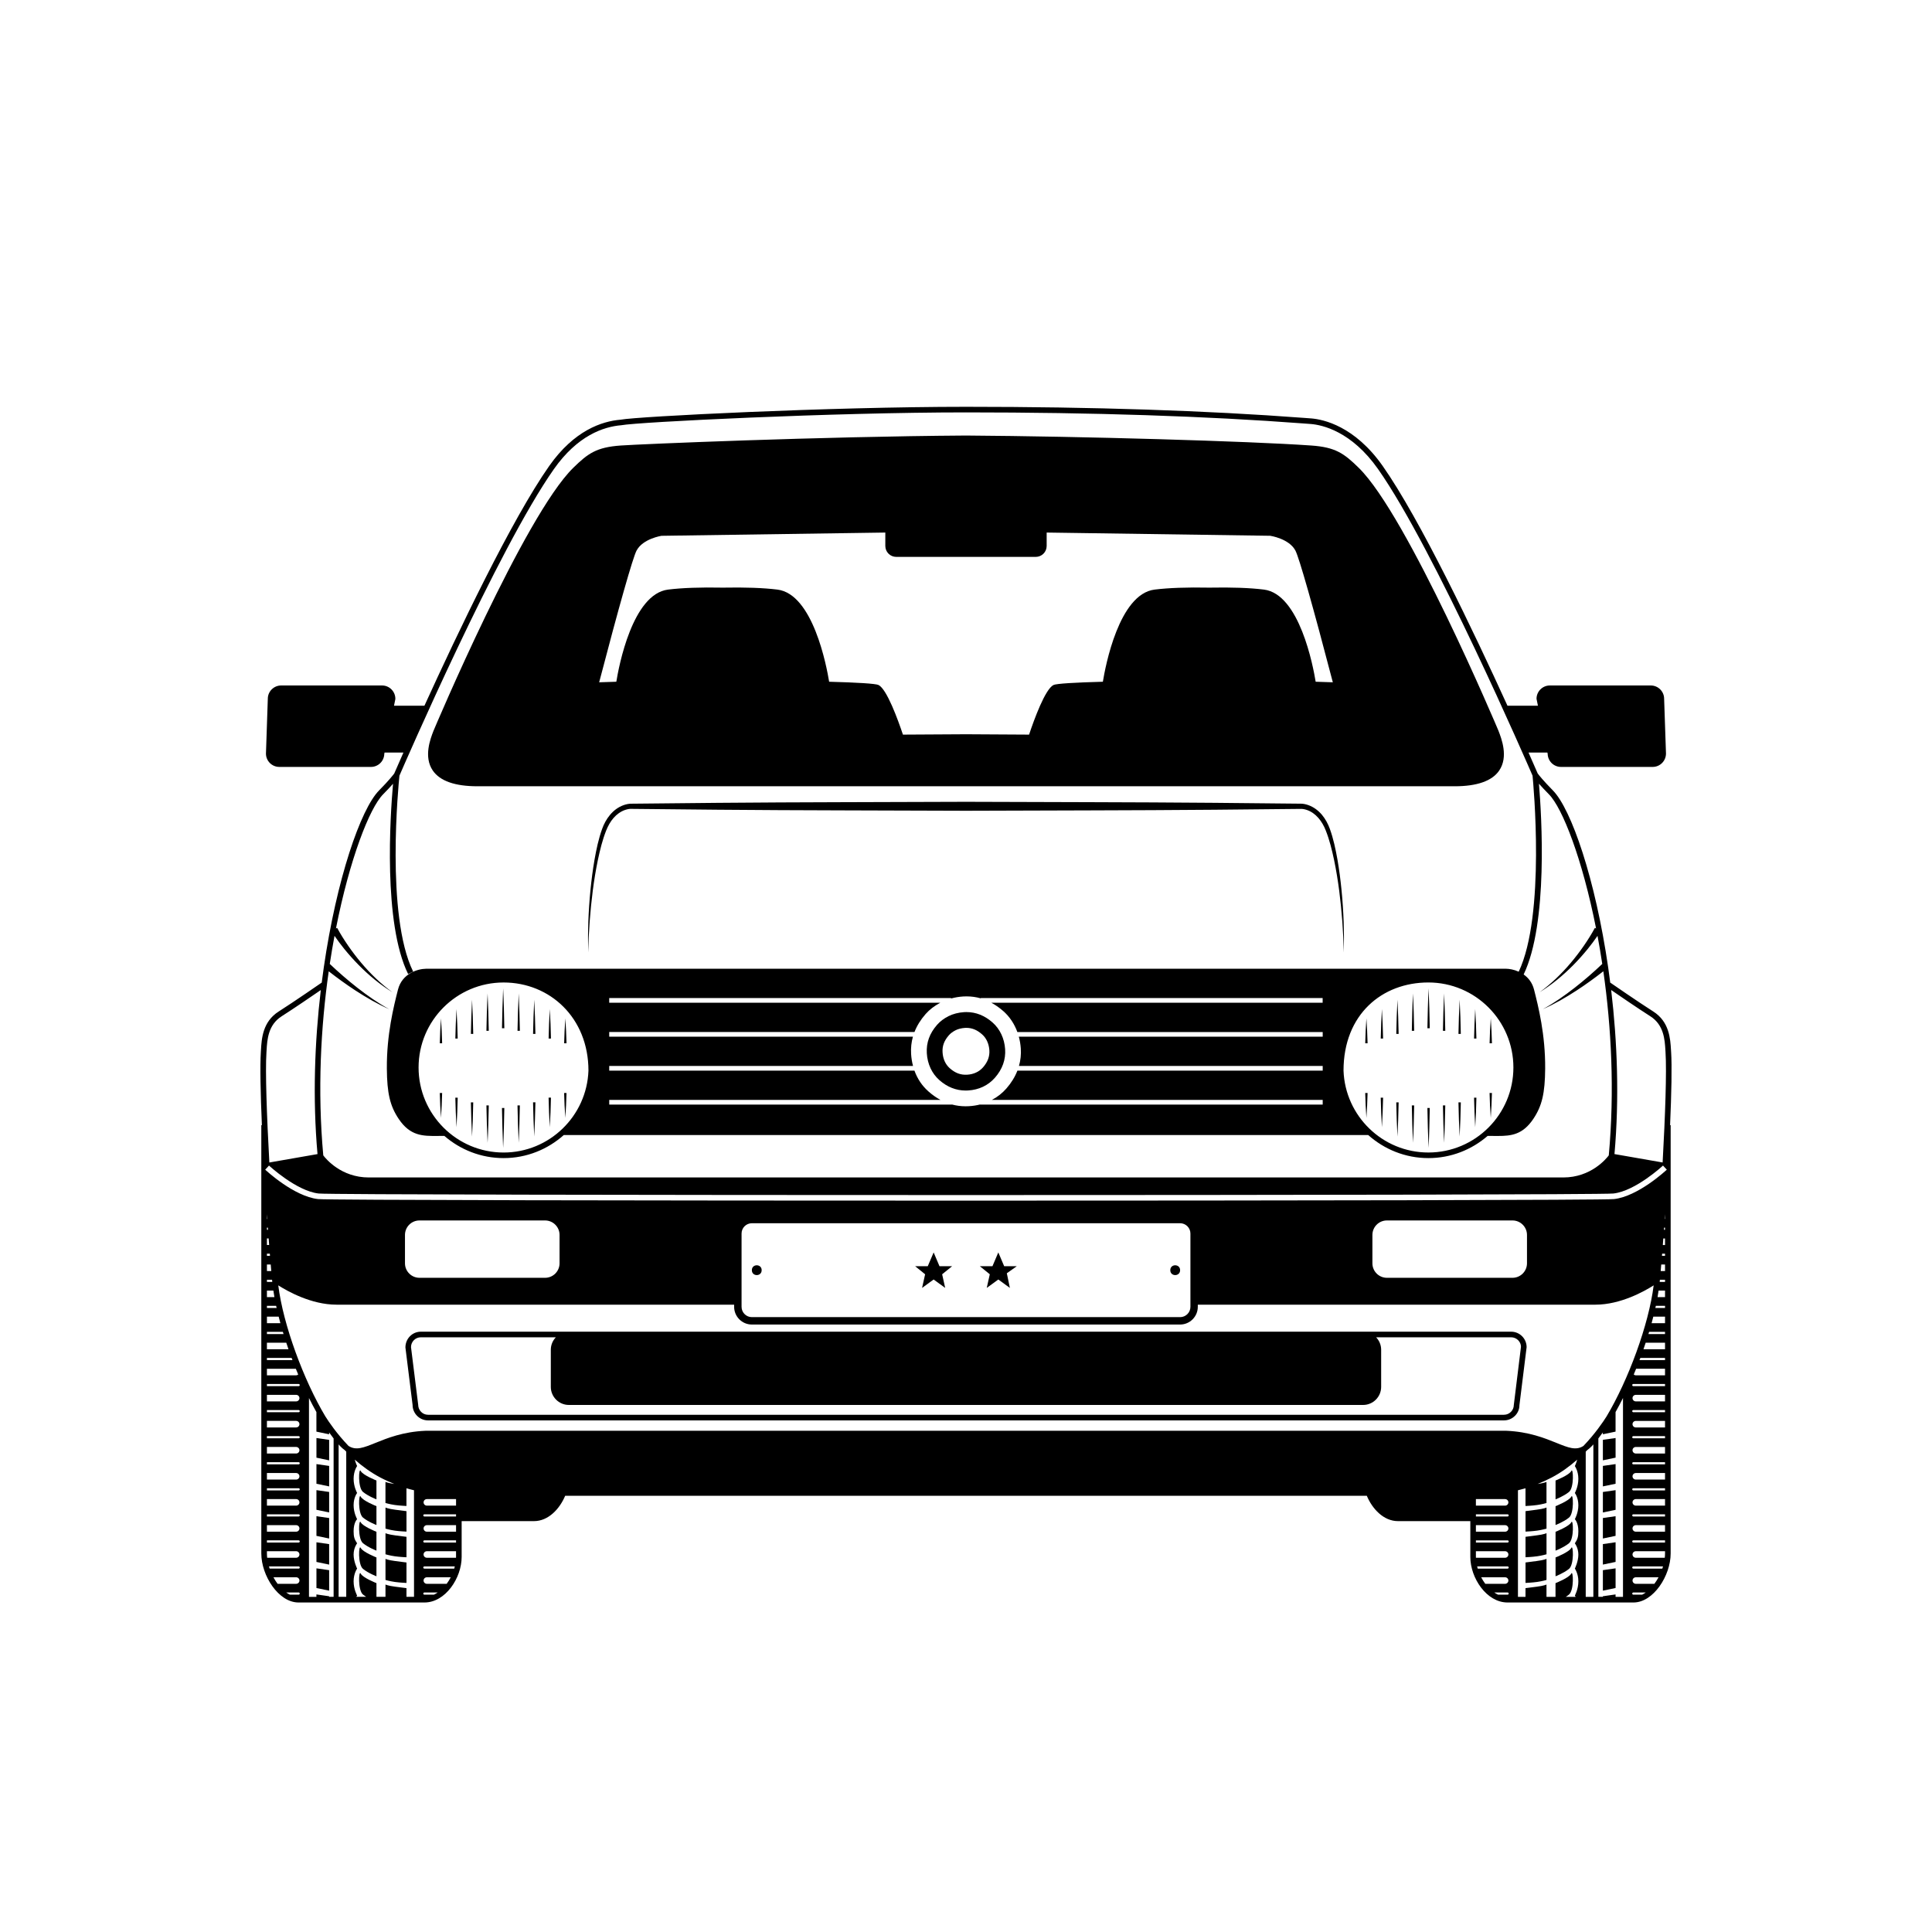 <?xml version="1.0" encoding="UTF-8"?>
<!-- Uploaded to: ICON Repo, www.svgrepo.com, Generator: ICON Repo Mixer Tools -->
<svg fill="#000000" width="800px" height="800px" version="1.1" viewBox="144 144 512 512" xmlns="http://www.w3.org/2000/svg">
 <g>
  <path d="m498.43 371.75c-0.488-2.715-1.047-5.426-2-8.074-0.484-1.336-1.164-2.625-2.106-3.75-0.941-1.117-2.164-2.047-3.586-2.559-0.684-0.25-1.512-0.422-2.238-0.387l-6.176-0.059-16.465-0.164c-21.953-0.188-43.91-0.18-65.863-0.27-21.953 0.098-43.906 0.082-65.863 0.277l-16.465 0.164-6.176 0.059c-0.727-0.031-1.555 0.137-2.238 0.387-2.887 1.031-4.762 3.688-5.688 6.309-0.953 2.648-1.512 5.359-2 8.074-0.473 2.719-0.824 5.449-1.094 8.188-0.543 5.477-0.727 10.98-0.602 16.465 0.129-5.488 0.531-10.965 1.223-16.395 0.352-2.715 0.789-5.418 1.344-8.09 0.566-2.664 1.215-5.336 2.203-7.824 0.496-1.238 1.129-2.391 1.973-3.352 0.844-0.961 1.898-1.723 3.078-2.117 0.613-0.195 1.152-0.312 1.801-0.27l6.176 0.059 16.465 0.164c21.953 0.195 43.91 0.176 65.863 0.277 21.953-0.094 43.906-0.082 65.863-0.27l16.465-0.164 6.176-0.059c0.648-0.039 1.188 0.074 1.801 0.27 2.398 0.797 4.106 3.019 5.047 5.469 0.988 2.488 1.637 5.16 2.203 7.824 0.555 2.672 0.992 5.375 1.348 8.09 0.695 5.43 1.094 10.906 1.227 16.395 0.125-5.488-0.059-10.992-0.602-16.465-0.27-2.754-0.621-5.484-1.094-8.203z"/>
  <path d="m270.53 352.37h258.94c5.961 0 9.941-1.402 11.828-4.16 2.492-3.637 0.633-8.426-0.191-10.559-0.207-0.535-24.059-56.961-37.023-69.668-3.93-3.852-6.172-5.469-12.625-5.918-16.441-1.156-60.891-2.441-91.465-2.644-38.777 0.258-86.25 2.277-91.457 2.644-6.453 0.453-8.695 2.066-12.625 5.918-12.961 12.707-36.812 69.133-37.055 69.754-0.793 2.047-2.648 6.836-0.16 10.469 1.895 2.766 5.875 4.164 11.836 4.164zm42.172-62.469c1.676-3.16 6.629-3.906 6.586-3.906l59.332-0.863v3.555c0 1.598 1.297 2.894 2.894 2.894h36.969c1.598 0 2.894-1.297 2.894-2.894v-3.555l59.238 0.855c0.051 0.008 4.996 0.742 6.68 3.914 0.988 1.863 4.691 14.891 9.918 34.914-1.387-0.055-2.914-0.102-4.547-0.148-0.66-4.051-4.269-23.238-13.703-24.418-3.703-0.465-8.59-0.633-14.48-0.52-5.934-0.117-10.809 0.059-14.512 0.52-9.43 1.18-13.039 20.367-13.699 24.418-7.281 0.199-12.352 0.488-13.102 0.871-2.207 1.129-5.133 9.188-6.453 13.145-5.363-0.047-10.926-0.082-16.719-0.098-5.789 0.016-11.352 0.047-16.711 0.098-1.324-3.957-4.246-12.016-6.453-13.145-0.75-0.383-5.816-0.672-13.102-0.871-0.66-4.051-4.269-23.238-13.699-24.418-3.703-0.461-8.59-0.633-14.484-0.52-5.922-0.117-10.809 0.059-14.512 0.52-9.434 1.18-13.047 20.367-13.703 24.418-1.633 0.043-3.16 0.094-4.547 0.148 5.227-20.023 8.926-33.055 9.914-34.914z"/>
  <path d="m544.47 496.91h-288.94c-2.258 0-4.094 1.836-4.09 4.188l1.898 15.223c0 2.258 1.84 4.098 4.098 4.098h285.13c2.258 0 4.098-1.836 4.094-4.004l1.91-15.406c-0.004-2.262-1.84-4.098-4.098-4.098zm0.707 19.41c0 1.441-1.172 2.609-2.613 2.609h-285.13c-1.441 0-2.613-1.172-2.617-2.703l-1.898-15.223c0-1.441 1.168-2.609 2.609-2.609h35.777c-0.824 0.859-1.336 2.019-1.336 3.301v9.844c0 2.641 2.148 4.789 4.785 4.789h210.48c2.641 0 4.785-2.148 4.785-4.789v-9.844c0-1.281-0.512-2.441-1.336-3.301h35.777c1.441 0 2.609 1.172 2.613 2.519z"/>
  <path d="m399.48 412.23c-1.48 0.09-2.945 0.469-4.121 1.066-1.223 0.621-2.211 1.367-3.019 2.285-1.996 2.277-2.887 4.746-2.723 7.539 0.168 2.848 1.348 5.375 3.32 7.117 2.078 1.84 4.43 2.769 6.992 2.769 0.203 0 0.41-0.008 0.617-0.02 2.867-0.164 5.332-1.332 7.121-3.375 1.984-2.262 2.894-4.812 2.703-7.582-0.195-2.824-1.375-5.328-3.324-7.051-2.082-1.84-4.418-2.769-6.945-2.769-0.203 0-0.41 0.008-0.621 0.02zm6.711 10.09c0.113 1.641-0.434 3.121-1.676 4.535-1.035 1.18-2.492 1.855-4.215 1.953-1.719 0.102-3.16-0.441-4.598-1.711-1.148-1.012-1.809-2.477-1.914-4.227-0.102-1.688 0.422-3.086 1.684-4.527 0.449-0.508 1.027-0.938 1.77-1.316 0.668-0.34 1.57-0.566 2.477-0.621 0.125-0.008 0.254-0.012 0.375-0.012 1.516 0 2.84 0.547 4.172 1.723 1.125 0.988 1.809 2.481 1.926 4.203z"/>
  <path d="m388.36 485.31 3.062-2.231 3.062 2.231-0.805-3.613 2.648-2.144h-3.356l-0.055-0.129-1.492-3.519-1.555 3.648h-3.352l2.648 2.144z"/>
  <path d="m405.5 485.31 3.066-2.231 3.062 2.231-0.809-3.883 2.648-1.875h-3.352l-0.055-0.129-1.496-3.519-1.551 3.648h-3.352l2.644 2.144z"/>
  <path d="m345.85 480.61c0 1.734-2.598 1.734-2.598 0 0-1.73 2.598-1.73 2.598 0"/>
  <path d="m456.74 480.61c0 1.734-2.602 1.734-2.602 0 0-1.73 2.602-1.73 2.602 0"/>
  <path d="m560.41 540.62c-0.512 1.086-4.172 2.531-4.172 2.531v4.992s2.121-0.797 3.555-1.953c1.434-1.156 1.129-6.656 0.617-5.57z"/>
  <path d="m548.28 544.47v5.418s1.707-0.062 3.074-0.258c1.363-0.191 2.488-0.531 2.488-0.531v-5.594s-0.633 0.336-2.586 0.578c-1.949 0.242-2.977 0.387-2.977 0.387z"/>
  <path d="m548.28 558.07v5.418s1.707-0.062 3.074-0.258c1.363-0.191 2.488-0.531 2.488-0.531v-5.594s-0.633 0.336-2.586 0.578c-1.949 0.242-2.977 0.387-2.977 0.387z"/>
  <path d="m560.41 547.41c-0.512 1.086-4.172 2.531-4.172 2.531v4.992s2.121-0.797 3.555-1.953c1.434-1.156 1.129-6.652 0.617-5.57z"/>
  <path d="m560.41 554.21c-0.512 1.086-4.172 2.531-4.172 2.531v4.988s2.121-0.797 3.555-1.953c1.434-1.152 1.129-6.652 0.617-5.566z"/>
  <path d="m548.28 551.27v5.418s1.707-0.062 3.074-0.258c1.363-0.191 2.488-0.531 2.488-0.531v-5.594s-0.633 0.336-2.586 0.578c-1.949 0.246-2.977 0.387-2.977 0.387z"/>
  <path d="m227.86 544.11 3.367 0.703v-5.43l-3.367-0.48z"/>
  <path d="m246.16 543.51v5.594s1.121 0.336 2.488 0.531c1.367 0.191 3.074 0.258 3.074 0.258v-5.418s-1.023-0.141-2.977-0.383c-1.949-0.246-2.586-0.582-2.586-0.582z"/>
  <path d="m239.59 533.82c-0.516-1.086-0.816 4.41 0.617 5.566 1.434 1.16 3.555 1.953 3.555 1.953v-4.992c0 0.004-3.66-1.445-4.172-2.527z"/>
  <path d="m586.86 422.75-0.031-0.516c-0.176-2.977-0.449-7.477-4.695-10.176-4.113-2.617-11.301-7.59-11.375-7.641l-0.023 0.035c-0.172-1.359-0.355-2.707-0.547-4.039-3.402-23.453-9.77-42.004-14.664-46.949-2.527-2.555-3.762-4.141-4.008-4.465-0.184-0.426-1.051-2.43-2.438-5.559h5l0.07 0.348c0.043 1.91 1.605 3.453 3.523 3.453h24.305c1.945 0 3.531-1.586 3.527-3.559l-0.492-14.492c0-1.949-1.586-3.531-3.531-3.531h-26.758c-1.945 0-3.527 1.586-3.527 3.531l0.371 1.828h-8.074c-8.863-19.441-23.172-49.469-33.082-63.555-7.422-10.547-15.672-12.309-18.887-12.574l-1.949-0.145c-25.812-1.949-55.957-2.938-89.586-2.938-36.184 0-86.988 2.547-91.547 3.418-4.977 0.414-12.289 2.875-18.879 12.238-9.91 14.086-24.215 44.113-33.082 63.555h-8.062l0.34-1.68 0.016-0.148c0-1.949-1.582-3.531-3.527-3.531h-26.742c-1.945 0-3.531 1.586-3.531 3.508l-0.492 14.543c0 1.949 1.582 3.531 3.531 3.531h24.305c1.918 0 3.481-1.543 3.523-3.453l0.07-0.348h5c-1.387 3.133-2.254 5.133-2.438 5.559-0.246 0.324-1.477 1.906-4.008 4.465-4.894 4.945-11.262 23.496-14.664 46.949-0.191 1.332-0.375 2.68-0.547 4.039l-0.023-0.035c-0.074 0.051-7.262 5.023-11.375 7.641-4.25 2.699-4.519 7.199-4.695 10.176l-0.031 0.516c-0.246 3.719-0.09 10.992 0.273 19.422h-0.152v113.52c0 5.844 4.551 12.984 9.859 12.984h33.375c5.555 0 9.859-6.492 9.859-12.078v-9.484h19.172c3.82 0 6.812-3.262 8.262-6.719h212.44c1.445 3.457 4.441 6.719 8.262 6.719h19.172v9.484c0 5.586 4.309 12.078 9.859 12.078h33.371c5.309 0 9.859-7.141 9.859-12.984v-113.52h-0.152c0.363-8.43 0.52-15.703 0.273-19.422zm-5.523-9.441c3.609 2.297 3.84 6.18 4.012 9.012l0.031 0.523c0.336 5.09-0.086 16.906-0.766 29.223l-12.762-2.227c1.309-14.785 0.75-29.797-0.875-43.477 2.16 1.492 7.168 4.914 10.359 6.945zm-350.23-11.91c2.297 1.789 4.633 3.484 7.051 5.066 2.875 1.863 5.848 3.602 8.977 4.973-2.996-1.637-5.781-3.609-8.461-5.695-2.527-1.98-4.969-4.098-7.281-6.293 0.387-2.551 0.809-5.035 1.258-7.438 0.82 1.188 1.672 2.336 2.574 3.449 1.215 1.492 2.496 2.93 3.848 4.297 2.695 2.731 5.664 5.195 8.914 7.188-3.086-2.242-5.82-4.902-8.258-7.789-1.219-1.445-2.363-2.945-3.438-4.496-1.062-1.547-2.086-3.156-2.949-4.773l-0.312 0.176c3.648-18.469 8.914-31.941 12.5-35.562 1.113-1.125 1.977-2.059 2.629-2.797-0.75 8.5-2.648 36.93 3.996 50.426l1.332-0.656c-7.324-14.871-3.844-49.859-3.633-51.918 1.188-2.746 26.078-60.117 40.938-81.242 6.258-8.895 13.125-11.227 17.863-11.625 4.473-0.852 56.062-3.402 91.344-3.402 33.594 0 63.695 0.984 89.473 2.934 0.824 0.062 1.48 0.113 1.949 0.145 2.996 0.25 10.727 1.914 17.785 11.949 14.859 21.121 39.746 78.488 40.938 81.242 0.203 2.09 3.469 36.922-3.668 51.953-1.238-0.562-2.488-0.777-3.359-0.785l-286.24 0.004c-2.082 0.02-6.305 1.195-7.406 5.523-1.125 4.445-3.016 11.887-2.949 20.941 0.051 6.535 0.84 9.895 3.133 13.316 3.062 4.578 6.422 4.559 10.305 4.527l1.805-0.008c4.215 3.652 9.695 5.879 15.695 5.879 6.125 0 11.703-2.324 15.953-6.113h213.18c4.246 3.785 9.828 6.113 15.953 6.113 6 0 11.48-2.227 15.695-5.879l1.824 0.008c0.301 0.004 0.598 0.004 0.895 0.004 3.504 0 6.57-0.309 9.395-4.531 2.293-3.426 3.082-6.785 3.133-13.316 0.066-9.055-1.82-16.496-2.949-20.941-0.477-1.871-1.535-3.152-2.754-4.008 6.531-13.602 4.758-42.078 4.055-50.555 0.652 0.738 1.52 1.68 2.641 2.812 3.586 3.621 8.852 17.094 12.5 35.562l-0.312-0.176c-0.863 1.613-1.883 3.227-2.949 4.773-1.074 1.551-2.219 3.051-3.438 4.496-2.441 2.887-5.172 5.551-8.258 7.789 3.25-1.996 6.219-4.461 8.914-7.188 1.348-1.367 2.633-2.801 3.848-4.297 0.902-1.113 1.754-2.262 2.574-3.449 0.453 2.402 0.871 4.887 1.258 7.438-2.309 2.195-4.75 4.312-7.281 6.293-2.68 2.086-5.461 4.059-8.461 5.695 3.129-1.371 6.102-3.106 8.977-4.973 2.422-1.582 4.758-3.277 7.051-5.066 2.106 14.73 3.012 31.613 1.441 48.789-0.664 0.887-4.719 5.852-12.066 5.852h-316.54c-7.344 0-11.402-4.965-12.066-5.852-1.566-17.176-0.66-34.059 1.445-48.789zm313.96 25.496c0 12.422-10.105 22.531-22.531 22.531-12.145 0-22.047-9.66-22.488-21.699 0-14.887 10.199-23.363 22.488-23.363 12.422 0.004 22.531 10.109 22.531 22.531zm-135.15-14.914c1.656 1.465 2.906 3.356 3.695 5.516h80.918v1.238h-80.531c0.27 0.996 0.449 2.035 0.523 3.113 0.113 1.598-0.062 3.148-0.484 4.644h80.492v1.238h-80.906c-0.645 1.652-1.613 3.238-2.926 4.738-1.098 1.258-2.394 2.258-3.84 3.019h87.672v1.238h-90.812v-0.023c-0.945 0.238-1.938 0.391-2.969 0.449-0.297 0.02-0.586 0.023-0.871 0.023-1.25 0-2.449-0.164-3.609-0.473v0.023h-90.812v-1.238h87.777c-1.09-0.59-2.148-1.328-3.18-2.242-1.695-1.496-2.941-3.367-3.715-5.519h-80.887v-1.238h80.508c-0.266-1.012-0.441-2.078-0.508-3.191-0.094-1.59 0.074-3.106 0.484-4.566h-80.484v-1.238h80.895c0.645-1.66 1.621-3.246 2.965-4.777 1.027-1.164 2.309-2.141 3.883-2.984h-87.746v-1.238h90.602v0.113c1.031-0.277 2.125-0.465 3.238-0.531 0.297-0.02 0.582-0.023 0.867-0.023 1.301 0 2.547 0.176 3.758 0.52v-0.074h90.602v1.238h-87.797c1.105 0.59 2.164 1.332 3.199 2.246zm-109.97 15.75c-0.441 12.035-10.348 21.699-22.488 21.699-12.422 0-22.531-10.105-22.531-22.531 0-12.422 10.105-22.531 22.531-22.531 12.285 0 22.488 9.363 22.488 23.363zm-85.332-4.883 0.031-0.523c0.172-2.836 0.402-6.719 4.012-9.012 3.191-2.031 8.195-5.453 10.359-6.941-1.625 13.68-2.184 28.691-0.875 43.473l-12.762 2.227c-0.68-12.32-1.102-24.133-0.766-29.223zm0.125 132.83v-0.594h7.738c0.484 0 0.879 0.387 0.879 0.867s-0.395 0.867-0.879 0.867h-7.672c-0.039-0.387-0.066-0.77-0.066-1.141zm2.824 8.047c-0.402-0.543-0.77-1.121-1.098-1.734h6.016c0.484 0 0.879 0.387 0.879 0.867s-0.395 0.867-0.879 0.867zm5.582 2.875h-2.324c-0.332-0.164-0.656-0.355-0.973-0.578h3.297c0.164 0 0.293 0.129 0.293 0.289-0.004 0.16-0.133 0.289-0.293 0.289zm0-6.906h-7.688c-0.066-0.191-0.121-0.387-0.176-0.578h7.867c0.164 0 0.293 0.129 0.293 0.289-0.008 0.16-0.137 0.289-0.297 0.289zm0-6.906h-8.406v-0.578h8.406c0.164 0 0.293 0.129 0.293 0.289-0.004 0.16-0.133 0.289-0.293 0.289zm-8.406-2.875v-1.734h7.738c0.484 0 0.879 0.387 0.879 0.867s-0.395 0.867-0.879 0.867zm8.406-4.031h-8.406v-0.578h8.406c0.164 0 0.293 0.129 0.293 0.289-0.004 0.16-0.133 0.289-0.293 0.289zm-8.406-2.875v-1.734h7.738c0.484 0 0.879 0.387 0.879 0.867s-0.395 0.867-0.879 0.867l-7.738-0.004zm8.406-4.031h-8.406v-0.578h8.406c0.164 0 0.293 0.129 0.293 0.289-0.004 0.16-0.133 0.289-0.293 0.289zm-8.406-2.875v-1.734h7.738c0.484 0 0.879 0.387 0.879 0.867s-0.395 0.867-0.879 0.867l-7.738-0.004zm8.406-4.031h-8.406v-0.578h8.406c0.164 0 0.293 0.129 0.293 0.289-0.004 0.16-0.133 0.289-0.293 0.289zm-8.406-2.875v-1.738h7.738c0.484 0 0.879 0.387 0.879 0.867 0 0.48-0.395 0.867-0.879 0.867zm8.406-4.031h-8.406v-0.578h8.406c0.164 0 0.293 0.129 0.293 0.289-0.004 0.16-0.133 0.289-0.293 0.289zm-8.406-2.875v-1.738h7.738c0.484 0 0.879 0.387 0.879 0.867 0 0.48-0.395 0.867-0.879 0.867h-7.738zm8.406-4.035h-8.406v-0.578h8.406c0.164 0 0.293 0.129 0.293 0.289-0.004 0.16-0.133 0.289-0.293 0.289zm-8.406-2.871v-1.734h7.738c0.484 0 0.879 0.387 0.879 0.867s-0.395 0.867-0.879 0.867l-7.738-0.004zm8.406-4.035h-8.406v-0.578h8.406c0.164 0 0.293 0.129 0.293 0.289-0.004 0.16-0.133 0.289-0.293 0.289zm-8.16-42.02c0.016 0.191 0.027 0.387 0.043 0.578h-0.289v-0.578zm-0.246-2.297v-1.246c0.027 0.422 0.059 0.832 0.086 1.246zm0.457 5.172c0.043 0.586 0.086 1.164 0.129 1.734h-0.586v-1.734zm0.309 4.031c0.016 0.195 0.031 0.387 0.047 0.578h-0.812v-0.578zm0.238 2.875c0.051 0.598 0.102 1.176 0.148 1.734h-1.152v-1.734zm0.355 4.035c0.012 0.133 0.023 0.281 0.039 0.414 0.008 0.055 0.016 0.109 0.02 0.164h-1.418v-0.578zm0.348 2.871c0.082 0.57 0.172 1.145 0.277 1.734h-1.984v-1.734zm0.73 4.035c0.039 0.191 0.09 0.387 0.133 0.578h-2.566v-0.578zm0.676 2.875c0.145 0.574 0.293 1.152 0.453 1.734h-3.562v-1.734zm1.109 4.031c0.059 0.191 0.121 0.387 0.18 0.578h-4.402v-0.578zm0.906 2.875c0.191 0.578 0.383 1.156 0.586 1.734h-5.715v-1.734zm1.414 4.031c0.074 0.191 0.148 0.387 0.223 0.578h-6.766v-0.578zm1.121 2.875c0.207 0.512 0.418 1.02 0.629 1.527-0.152 0.125-0.34 0.207-0.555 0.207h-7.738v-1.734zm10.008 60.438h-1.191v-0.156l-3.367-0.48v0.637h-1.969v-52.688c0.645 1.293 1.301 2.535 1.969 3.723v5.184l3.367 0.703v-0.492c0.398 0.562 0.797 1.094 1.191 1.598zm3.348 0h-2.019v-40.391c0.141 0.156 0.285 0.32 0.426 0.469 0.395 0.414 0.789 0.75 1.18 1.027 0.133 0.137 0.273 0.277 0.414 0.414zm17.961 0h-2v-2.305s-1.023-0.141-2.977-0.383-2.586-0.578-2.586-0.578v3.266h-2.391v-3.629s-3.66-1.445-4.172-2.531c-0.516-1.086-0.816 4.414 0.617 5.57 0.262 0.211 0.543 0.406 0.828 0.59h-2.617c0.125-0.219 0.219-0.344 0.219-0.344s-0.93-1.641-0.93-3.762 0.93-3.375 0.93-3.375-0.93-1.879-0.93-3.715c0-1.832 0.93-2.988 0.93-2.988-0.711-1.031-0.93-1.723-0.93-3.211 0-2.34 0.93-3.184 0.93-3.184s-0.93-1.641-0.93-3.711c0-2.074 0.93-3.231 0.93-3.231s-0.93-1.641-0.93-3.762 0.93-3.375 0.93-3.375-0.352-0.719-0.625-1.699c1.992 1.75 4.254 3.414 6.777 4.738 1.258 0.664 2.484 1.207 3.703 1.699-1.75-0.238-2.344-0.543-2.344-0.543v5.594s1.121 0.336 2.488 0.531c1.367 0.191 3.074 0.258 3.074 0.258v-4.691c0.664 0.199 1.332 0.371 2 0.527zm5.273-0.574h-2.523c-0.164 0-0.293-0.129-0.293-0.289s0.129-0.289 0.293-0.289h3.527c-0.324 0.219-0.66 0.418-1.004 0.578zm3.379-2.875h-5.242c-0.484 0-0.879-0.387-0.879-0.867s0.395-0.867 0.879-0.867h6.324c-0.312 0.609-0.676 1.191-1.082 1.734zm2.004-4.031h-7.91c-0.164 0-0.293-0.129-0.293-0.289s0.129-0.289 0.293-0.289h8.066c-0.047 0.195-0.102 0.387-0.156 0.578zm0.484-3.113c0 0.078-0.008 0.16-0.012 0.238h-7.719c-0.484 0-0.879-0.387-0.879-0.867s0.395-0.867 0.879-0.867h7.727zm0-3.793h-8.391c-0.164 0-0.293-0.129-0.293-0.289s0.129-0.289 0.293-0.289h8.391zm0-2.875h-7.727c-0.484 0-0.879-0.387-0.879-0.867s0.395-0.867 0.879-0.867h7.727zm0-4.031h-8.391c-0.164 0-0.293-0.129-0.293-0.289s0.129-0.289 0.293-0.289h8.391zm0-2.875h-7.727c-0.484 0-0.879-0.387-0.879-0.867s0.395-0.867 0.879-0.867h7.727zm270.27 13.574v-1.496h7.731c0.484 0 0.879 0.387 0.879 0.867s-0.395 0.867-0.879 0.867h-7.723c0.004-0.078-0.008-0.16-0.008-0.238zm2.488 7.144c-0.406-0.543-0.77-1.125-1.086-1.734h6.328c0.484 0 0.879 0.387 0.879 0.867s-0.395 0.867-0.879 0.867zm5.91 2.875h-2.527c-0.348-0.16-0.68-0.363-1.004-0.578h3.531c0.164 0 0.293 0.129 0.293 0.289s-0.133 0.289-0.293 0.289zm0-6.906h-7.914c-0.059-0.191-0.113-0.387-0.156-0.578h8.07c0.164 0 0.293 0.129 0.293 0.289s-0.133 0.289-0.293 0.289zm0-6.906h-8.395v-0.578h8.395c0.164 0 0.293 0.129 0.293 0.289s-0.133 0.289-0.293 0.289zm-8.398-2.875v-1.734h7.731c0.484 0 0.879 0.387 0.879 0.867s-0.395 0.867-0.879 0.867zm8.398-4.031h-8.395v-0.578h8.395c0.164 0 0.293 0.129 0.293 0.289s-0.133 0.289-0.293 0.289zm-8.398-2.875v-1.734h7.731c0.484 0 0.879 0.387 0.879 0.867s-0.395 0.867-0.879 0.867l-7.731-0.004zm27.152-0.121c0 2.074-0.93 3.711-0.93 3.711s0.93 0.844 0.93 3.184c0 1.488-0.219 2.18-0.93 3.211 0 0 0.93 1.156 0.93 2.988 0 1.832-0.93 3.715-0.93 3.715s0.93 1.254 0.93 3.375-0.93 3.762-0.93 3.762 0.094 0.125 0.219 0.344h-2.617c0.289-0.184 0.57-0.379 0.828-0.59 1.434-1.156 1.129-6.652 0.617-5.57-0.512 1.086-4.172 2.531-4.172 2.531v3.629h-2.391v-3.266s-0.633 0.336-2.586 0.578c-1.949 0.242-2.977 0.383-2.977 0.383v2.305h-2v-28.242c0.668-0.16 1.336-0.332 2-0.527v4.691s1.707-0.062 3.074-0.258c1.363-0.191 2.488-0.531 2.488-0.531v-5.594s-0.594 0.309-2.348 0.547c1.219-0.492 2.445-1.039 3.707-1.699 2.527-1.324 4.789-2.988 6.781-4.742-0.27 0.98-0.625 1.703-0.625 1.703s0.93 1.254 0.93 3.375c0 2.121-0.93 3.762-0.93 3.762 0.004 0 0.93 1.152 0.93 3.227zm-5.828-16.52c-3.074-1.242-7.285-2.949-13.254-3.199h-286.44c-5.938 0.25-10.148 1.953-13.223 3.199-3.203 1.297-5.191 2.094-7.176 0.816-3.129-3.266-5.25-6.414-6.137-7.824-5.742-9.605-11.184-24.293-12.477-34.727 2.41 1.535 8.746 5.117 15.418 5.117h105.39v0.57c0 2.59 2.106 4.695 4.695 4.695h113.49c2.586 0 4.691-2.106 4.691-4.695v-0.57h105.39c6.672 0 13.008-3.582 15.418-5.117-1.297 10.438-6.742 25.137-12.488 34.742-0.895 1.422-3.008 4.555-6.121 7.809-1.98 1.281-3.973 0.484-7.176-0.816zm-305.13-47.574v-7.527c0-2.113 1.723-3.836 3.836-3.836h33.293c2.113 0 3.836 1.723 3.836 3.836v7.527c0 2.113-1.723 3.836-3.836 3.836h-33.289c-2.117 0-3.84-1.723-3.84-3.836zm89.199 11.527v-19.422c0-1.508 1.223-2.731 2.731-2.731h113.49c1.504 0 2.731 1.223 2.731 2.731v19.422c0 1.508-1.223 2.731-2.731 2.731h-113.49c-1.504 0-2.731-1.223-2.731-2.731zm167.18-11.527v-7.527c0-2.113 1.723-3.836 3.836-3.836h33.293c2.113 0 3.836 1.723 3.836 3.836v7.527c0 2.113-1.723 3.836-3.836 3.836h-33.293c-2.113 0-3.836-1.723-3.836-3.836zm58.551 88.383h-2.019v-38.484c0.133-0.133 0.27-0.27 0.402-0.402 0.395-0.281 0.789-0.621 1.191-1.039 0.145-0.148 0.285-0.312 0.43-0.469zm7.856 0h-1.969v-0.637l-3.367 0.48v0.156h-1.191v-41.977c0.395-0.504 0.793-1.035 1.191-1.598v0.496l3.367-0.703v-5.188c0.668-1.191 1.324-2.434 1.969-3.727zm5.062-0.574h-2.32c-0.164 0-0.293-0.129-0.293-0.289s0.129-0.289 0.293-0.289h3.293c-0.316 0.223-0.641 0.414-0.973 0.578zm3.258-2.875h-4.914c-0.484 0-0.879-0.387-0.879-0.867s0.395-0.867 0.879-0.867h6.016c-0.332 0.613-0.703 1.191-1.102 1.734zm2.106-4.031h-7.684c-0.164 0-0.293-0.129-0.293-0.289s0.129-0.289 0.293-0.289h7.863c-0.059 0.195-0.117 0.387-0.18 0.578zm0.715-4.016c0 0.375-0.027 0.758-0.07 1.141h-7.668c-0.484 0-0.879-0.387-0.879-0.867s0.395-0.867 0.879-0.867h7.738zm0-2.891h-8.402c-0.164 0-0.293-0.129-0.293-0.289s0.129-0.289 0.293-0.289h8.402zm0-2.875h-7.738c-0.484 0-0.879-0.387-0.879-0.867s0.395-0.867 0.879-0.867h7.738zm0-4.031h-8.402c-0.164 0-0.293-0.129-0.293-0.289s0.129-0.289 0.293-0.289h8.402zm0-2.875h-7.738c-0.484 0-0.879-0.387-0.879-0.867s0.395-0.867 0.879-0.867h7.738zm0-4.031h-8.402c-0.164 0-0.293-0.129-0.293-0.289s0.129-0.289 0.293-0.289h8.402zm0-2.875h-7.738c-0.484 0-0.879-0.387-0.879-0.867s0.395-0.867 0.879-0.867h7.738zm0-4.031h-8.402c-0.164 0-0.293-0.129-0.293-0.289s0.129-0.289 0.293-0.289h8.402zm0-2.875h-7.738c-0.484 0-0.879-0.387-0.879-0.867s0.395-0.867 0.879-0.867h7.738zm0-4.031h-8.402c-0.164 0-0.293-0.129-0.293-0.289s0.129-0.289 0.293-0.289h8.402zm0-2.875h-7.738c-0.484 0-0.879-0.387-0.879-0.867s0.395-0.867 0.879-0.867h7.738zm0-4.035h-8.402c-0.164 0-0.293-0.129-0.293-0.289 0-0.16 0.129-0.289 0.293-0.289h8.402zm0-2.871h-7.738c-0.484 0-0.879-0.387-0.879-0.867s0.395-0.867 0.879-0.867h7.738zm0-4.035h-8.402c-0.164 0-0.293-0.129-0.293-0.289 0-0.16 0.129-0.289 0.293-0.289h8.402zm0-2.875h-7.738c-0.215 0-0.402-0.086-0.555-0.211 0.215-0.508 0.422-1.016 0.629-1.527h7.664zm0-4.031h-6.766c0.074-0.191 0.148-0.387 0.223-0.578h6.543zm0-2.875h-5.715c0.203-0.578 0.395-1.156 0.586-1.734h5.129zm0-4.031h-4.402c0.059-0.191 0.125-0.387 0.18-0.578h4.219zm0-2.875h-3.562c0.16-0.582 0.305-1.16 0.453-1.734h3.113zm0-4.031h-2.566c0.043-0.191 0.09-0.387 0.133-0.578h2.438zm0-2.875h-1.984c0.105-0.59 0.195-1.164 0.277-1.734h1.707zm0-4.031h-1.418c0.008-0.055 0.016-0.113 0.02-0.164 0.012-0.129 0.023-0.281 0.039-0.414h1.359zm0-2.875h-1.152c0.047-0.559 0.098-1.137 0.148-1.734h1.004zm0-4.035h-0.812c0.016-0.191 0.031-0.383 0.047-0.578h0.766zm0-2.871h-0.586c0.043-0.57 0.086-1.148 0.129-1.734h0.457zm0-4.035h-0.289c0.012-0.191 0.027-0.387 0.039-0.578h0.246zm0-2.875h-0.086c0.031-0.414 0.059-0.824 0.086-1.246zm-13.523-5.262c-2.406 0.273-87.07 0.41-171.73 0.41-84.664 0-169.32-0.137-171.73-0.41-6.363-0.723-13.68-7.508-13.988-7.797l1.012-1.086c0.074 0.07 7.266 6.738 13.145 7.406 4.812 0.547 338.32 0.547 343.13 0 5.883-0.668 13.07-7.336 13.145-7.406l1.012 1.086c-0.309 0.289-7.625 7.074-13.988 7.797z"/>
  <path d="m227.86 564.84 3.367 0.703v-5.43l-3.367-0.484z"/>
  <path d="m246.16 550.31v5.594s1.121 0.336 2.488 0.531c1.367 0.191 3.074 0.258 3.074 0.258v-5.418s-1.023-0.141-2.977-0.383c-1.949-0.246-2.586-0.582-2.586-0.582z"/>
  <path d="m246.16 557.11v5.594s1.121 0.336 2.488 0.531c1.367 0.191 3.074 0.258 3.074 0.258v-5.418s-1.023-0.141-2.977-0.383c-1.949-0.242-2.586-0.582-2.586-0.582z"/>
  <path d="m239.59 540.62c-0.516-1.086-0.816 4.414 0.617 5.57 1.434 1.156 3.555 1.953 3.555 1.953v-4.992s-3.66-1.445-4.172-2.531z"/>
  <path d="m568.78 551.72 3.367-0.703v-5.207l-3.367 0.48z"/>
  <path d="m568.78 565.54 3.367-0.703v-5.211l-3.367 0.484z"/>
  <path d="m568.78 558.63 3.367-0.707v-5.207l-3.367 0.484z"/>
  <path d="m568.78 544.82 3.367-0.703v-5.207l-3.367 0.48z"/>
  <path d="m568.78 537.91 3.367-0.703v-5.207l-3.367 0.48z"/>
  <path d="m568.78 531 3.367-0.707v-5.203l-3.367 0.48z"/>
  <path d="m239.59 554.21c-0.516-1.086-0.816 4.414 0.617 5.57 1.434 1.156 3.555 1.953 3.555 1.953v-4.988c0-0.004-3.66-1.449-4.172-2.535z"/>
  <path d="m227.86 551.02 3.367 0.703v-5.43l-3.367-0.48z"/>
  <path d="m227.86 557.93 3.367 0.707v-5.43l-3.367-0.484z"/>
  <path d="m560.41 533.82c-0.512 1.086-4.172 2.531-4.172 2.531v4.992s2.121-0.797 3.555-1.953c1.434-1.16 1.129-6.656 0.617-5.57z"/>
  <path d="m239.59 547.41c-0.516-1.086-0.816 4.414 0.617 5.57 1.434 1.156 3.555 1.953 3.555 1.953v-4.992s-3.66-1.445-4.172-2.531z"/>
  <path d="m227.86 537.21 3.367 0.703v-5.43l-3.367-0.48z"/>
  <path d="m227.86 530.3 3.367 0.707v-5.43l-3.367-0.48z"/>
  <path d="m277.03 416.5h0.625c-0.066-3.523-0.141-7.043-0.312-10.562-0.168 3.516-0.242 7.039-0.312 10.562z"/>
  <path d="m277.34 448.19c0.172-3.519 0.246-7.039 0.312-10.562h-0.625c0.066 3.519 0.145 7.043 0.312 10.562z"/>
  <path d="m281.46 407.28c-0.168 3.297-0.246 6.594-0.312 9.891h0.625c-0.066-3.293-0.145-6.594-0.312-9.891z"/>
  <path d="m281.77 436.95h-0.625c0.07 3.297 0.145 6.598 0.312 9.891 0.172-3.293 0.246-6.594 0.312-9.891z"/>
  <path d="m285.58 408.93c-0.168 3.023-0.246 6.047-0.312 9.07h0.621c-0.062-3.027-0.141-6.047-0.309-9.07z"/>
  <path d="m285.89 436.13h-0.625c0.066 3.023 0.145 6.047 0.312 9.066 0.168-3.023 0.246-6.043 0.312-9.066z"/>
  <path d="m289.7 411.4c-0.168 2.609-0.246 5.219-0.309 7.828h0.621c-0.062-2.609-0.141-5.219-0.312-7.828z"/>
  <path d="m290.01 434.89h-0.625c0.066 2.609 0.145 5.219 0.312 7.828 0.172-2.613 0.25-5.223 0.312-7.828z"/>
  <path d="m293.82 413.88c-0.168 2.195-0.25 4.394-0.312 6.594h0.625c-0.066-2.199-0.145-4.398-0.312-6.594z"/>
  <path d="m294.13 433.66h-0.629c0.066 2.199 0.145 4.394 0.316 6.594 0.168-2.195 0.246-4.394 0.312-6.594z"/>
  <path d="m273.22 407.28c-0.172 3.297-0.246 6.594-0.312 9.891h0.621c-0.066-3.293-0.145-6.594-0.309-9.891z"/>
  <path d="m273.22 446.84c0.172-3.293 0.246-6.59 0.312-9.891h-0.625c0.066 3.297 0.141 6.598 0.312 9.891z"/>
  <path d="m269.1 408.93c-0.168 3.023-0.25 6.047-0.309 9.07h0.621c-0.066-3.027-0.145-6.047-0.312-9.07z"/>
  <path d="m269.1 445.2c0.168-3.023 0.246-6.047 0.312-9.066h-0.625c0.066 3.023 0.145 6.043 0.312 9.066z"/>
  <path d="m264.98 411.4c-0.164 2.609-0.246 5.219-0.309 7.828h0.621c-0.062-2.609-0.145-5.219-0.312-7.828z"/>
  <path d="m264.98 442.72c0.172-2.609 0.25-5.219 0.316-7.828h-0.629c0.066 2.606 0.145 5.215 0.312 7.828z"/>
  <path d="m260.86 413.88c-0.168 2.195-0.246 4.394-0.309 6.594h0.621c-0.062-2.199-0.145-4.398-0.312-6.594z"/>
  <path d="m260.86 440.25c0.168-2.195 0.246-4.394 0.312-6.594h-0.625c0.066 2.199 0.145 4.398 0.312 6.594z"/>
  <path d="m522.59 405.93c-0.172 3.519-0.242 7.043-0.312 10.562h0.625c-0.066-3.519-0.145-7.043-0.312-10.562z"/>
  <path d="m522.59 448.19c0.172-3.519 0.246-7.039 0.312-10.562h-0.625c0.066 3.519 0.141 7.043 0.312 10.562z"/>
  <path d="m526.7 407.28c-0.168 3.297-0.246 6.594-0.312 9.891h0.625c-0.062-3.293-0.141-6.594-0.312-9.891z"/>
  <path d="m526.7 446.84c0.172-3.293 0.246-6.59 0.312-9.891h-0.625c0.07 3.297 0.145 6.598 0.312 9.891z"/>
  <path d="m530.82 408.93c-0.168 3.023-0.246 6.047-0.312 9.07h0.621c-0.059-3.027-0.137-6.047-0.309-9.07z"/>
  <path d="m530.82 445.2c0.172-3.023 0.25-6.047 0.312-9.066h-0.625c0.066 3.023 0.145 6.043 0.312 9.066z"/>
  <path d="m534.95 411.4c-0.168 2.609-0.246 5.219-0.309 7.828h0.621c-0.066-2.609-0.145-5.219-0.312-7.828z"/>
  <path d="m534.95 442.72c0.172-2.609 0.25-5.219 0.312-7.828h-0.625c0.066 2.606 0.145 5.215 0.312 7.828z"/>
  <path d="m539.07 413.88c-0.168 2.195-0.25 4.394-0.312 6.594h0.625c-0.066-2.199-0.145-4.398-0.312-6.594z"/>
  <path d="m539.38 433.66h-0.629c0.066 2.199 0.145 4.394 0.316 6.594 0.168-2.195 0.246-4.394 0.312-6.594z"/>
  <path d="m518.46 407.28c-0.172 3.297-0.246 6.594-0.312 9.891h0.621c-0.062-3.293-0.141-6.594-0.309-9.891z"/>
  <path d="m518.46 446.84c0.172-3.293 0.246-6.59 0.312-9.891h-0.625c0.066 3.297 0.141 6.598 0.312 9.891z"/>
  <path d="m514.34 408.93c-0.168 3.023-0.25 6.047-0.309 9.07h0.621c-0.066-3.027-0.145-6.047-0.312-9.07z"/>
  <path d="m514.34 445.2c0.168-3.023 0.246-6.047 0.312-9.066h-0.625c0.062 3.023 0.145 6.043 0.312 9.066z"/>
  <path d="m510.22 411.4c-0.164 2.609-0.246 5.219-0.309 7.828h0.621c-0.062-2.609-0.141-5.219-0.312-7.828z"/>
  <path d="m510.22 442.72c0.172-2.609 0.25-5.219 0.316-7.828h-0.629c0.066 2.606 0.148 5.215 0.312 7.828z"/>
  <path d="m506.11 413.88c-0.168 2.195-0.246 4.394-0.309 6.594h0.621c-0.066-2.199-0.145-4.398-0.312-6.594z"/>
  <path d="m506.11 440.25c0.168-2.195 0.246-4.394 0.312-6.594h-0.625c0.062 2.199 0.145 4.398 0.312 6.594z"/>
 </g>
</svg>
